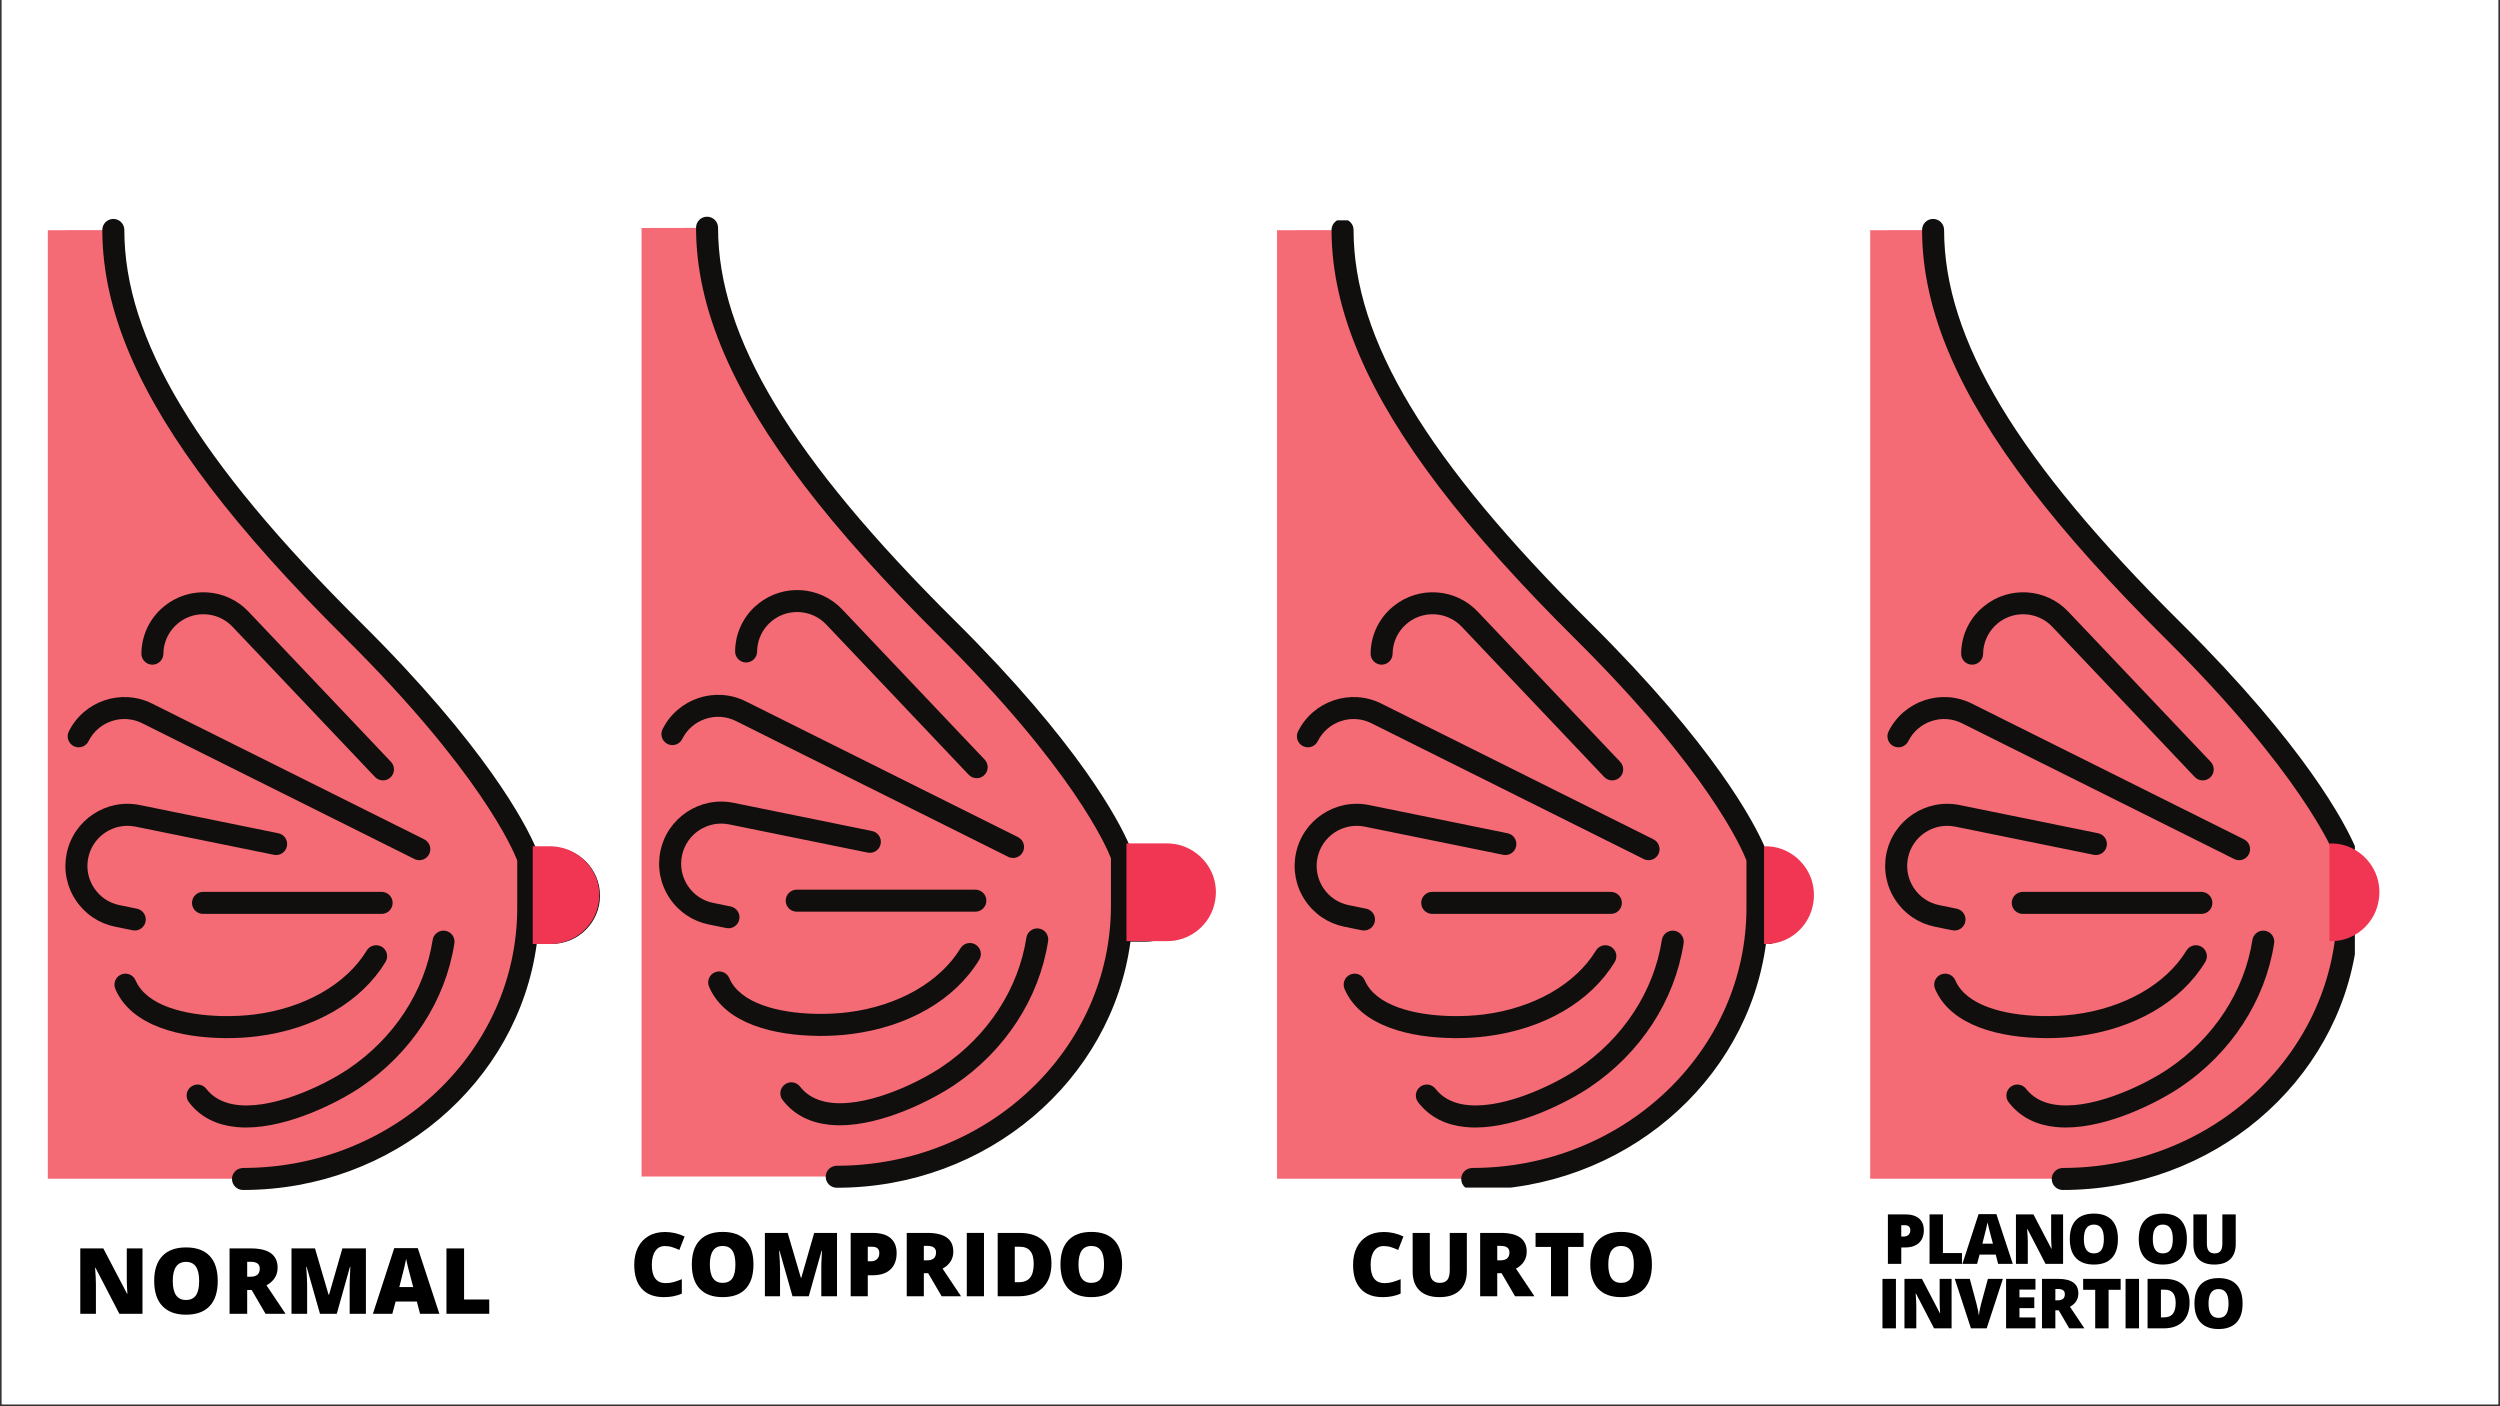 <svg xmlns="http://www.w3.org/2000/svg" width="900" viewBox="0 0 900 506.25" height="506.25" version="1.0"><rect x="0" y="0" width="900" height="506.25" fill="#333333" stroke="none"/><defs><clipPath id="a"><path d="M 0.664 0 L 899.332 0 L 899.332 505.5 L 0.664 505.5 Z M 0.664 0"/></clipPath><clipPath id="b"><path d="M 17.215 82 L 191 82 L 191 425 L 17.215 425 Z M 17.215 82"/></clipPath><clipPath id="c"><path d="M 36 78.711 L 216 78.711 L 216 428.441 L 36 428.441 Z M 36 78.711"/></clipPath><clipPath id="d"><path d="M 230.957 82 L 404 82 L 404 424 L 230.957 424 Z M 230.957 82"/></clipPath><clipPath id="e"><path d="M 250 78 L 429.758 78 L 429.758 427.645 L 250 427.645 Z M 250 78"/></clipPath><clipPath id="f"><path d="M 617 308 L 637.973 308 L 637.973 336 L 617 336 Z M 617 308"/></clipPath><clipPath id="g"><path d="M 459.734 82 L 633 82 L 633 425 L 459.734 425 Z M 459.734 82"/></clipPath><clipPath id="h"><path d="M 479 79.309 L 637.973 79.309 L 637.973 427.543 L 479 427.543 Z M 479 79.309"/></clipPath><clipPath id="i"><path d="M 830 308 L 847.754 308 L 847.754 336 L 830 336 Z M 830 308"/></clipPath><clipPath id="j"><path d="M 673.262 82 L 846 82 L 846 425 L 673.262 425 Z M 673.262 82"/></clipPath><clipPath id="k"><path d="M 691 78.711 L 847.754 78.711 L 847.754 428.441 L 691 428.441 Z M 691 78.711"/></clipPath></defs><g clip-path="url(#a)" fill="#FFF"><path d="M 0.664 0 L 899.336 0 L 899.336 512.988 L 0.664 512.988 Z M 0.664 0"/><path d="M 0.664 0 L 899.336 0 L 899.336 505.5 L 0.664 505.5 Z M 0.664 0"/><path d="M 0.664 0 L 899.336 0 L 899.336 505.5 L 0.664 505.5 Z M 0.664 0"/></g><path fill="#F03652" d="M 198.641 335.754 L 175.289 335.754 L 175.289 308.926 L 198.641 308.926 C 206.039 308.926 212.039 314.93 212.039 322.34 C 212.039 329.742 206.039 335.754 198.641 335.754"/><g clip-path="url(#b)"><path fill="#F46B75" d="M 42.535 82.824 C 42.535 82.824 30.539 131.398 127.152 226.895 C 180.832 280.133 190.164 308.977 190.164 308.977 L 190.164 326.727 C 190.164 380.637 144.191 424.34 87.473 424.34 L -24.641 424.34 C -37.762 424.34 -48.398 413.699 -48.398 400.57 L -48.398 106.73 C -48.398 93.617 -37.793 82.984 -24.688 82.957 L 42.535 82.824"/></g><g clip-path="url(#c)"><path fill="#100F0D" d="M 198.641 331.879 L 193.992 331.879 C 194.078 330.199 194.121 328.512 194.121 326.816 L 194.121 312.98 L 198.641 312.98 C 203.844 312.98 208.082 317.219 208.082 322.426 C 208.082 327.637 203.844 331.879 198.641 331.879 Z M 198.641 305.055 L 192.844 305.055 C 189.18 296.527 174.969 268.832 129.941 224.164 C 71.027 165.727 44.762 122.125 44.762 82.773 C 44.762 80.586 42.988 78.812 40.797 78.812 C 38.613 78.812 36.836 80.586 36.836 82.773 C 36.836 97.312 40.148 112.305 47.008 128.223 C 59.797 157.879 84.973 190.723 124.363 229.797 C 172.59 277.629 184.617 305.676 186.203 309.766 L 186.203 326.816 C 186.203 378.453 141.914 420.465 87.473 420.465 C 87.293 420.465 87.121 420.496 86.941 420.523 C 85.012 420.789 83.512 422.422 83.512 424.43 C 83.512 426.621 85.289 428.391 87.473 428.391 C 141.66 428.391 186.508 389.695 193.227 339.801 L 198.641 339.801 C 208.211 339.801 216 332.008 216 322.426 C 216 312.852 208.211 305.055 198.641 305.055"/></g><path fill="#100F0D" d="M 129.844 391.391 C 148.082 379.109 160.383 360.23 163.582 339.59 C 163.918 337.43 162.438 335.406 160.273 335.066 C 158.113 334.746 156.09 336.219 155.754 338.379 C 152.891 356.844 141.84 373.766 125.418 384.816 C 116.02 391.148 96.859 400.059 83.797 397.52 C 79.961 396.777 76.652 395.051 74.27 391.973 C 72.934 390.238 70.445 389.918 68.719 391.262 C 66.988 392.598 66.672 395.086 68.008 396.812 C 72.352 402.445 78.328 405.047 84.918 405.715 C 86.117 405.84 87.332 405.906 88.562 405.906 C 104.086 405.906 121.875 396.758 129.844 391.391"/><path fill="#100F0D" d="M 92.688 373.055 C 113.254 370.441 130.066 360.688 138.797 346.289 C 139.93 344.426 139.336 341.988 137.465 340.848 C 135.598 339.723 133.16 340.309 132.027 342.184 C 124.664 354.316 109.586 362.922 91.691 365.195 C 88.047 365.66 83.824 365.887 79.461 365.77 C 66.68 365.43 52.746 362.109 48.797 352.914 C 47.938 350.902 45.609 349.973 43.598 350.832 C 41.59 351.691 40.66 354.02 41.52 356.031 C 47.348 369.633 65.473 373.539 80.543 373.711 C 80.91 373.719 81.266 373.73 81.625 373.73 C 85.668 373.73 89.453 373.469 92.688 373.055"/><path fill="#100F0D" d="M 83.691 225.613 L 134.996 279.715 C 135.777 280.531 136.824 280.945 137.875 280.945 C 138.852 280.945 139.828 280.586 140.598 279.855 C 142.18 278.352 142.25 275.844 140.746 274.254 L 89.434 220.164 C 81.398 211.691 68.25 210.93 59.289 218.109 C 58.801 218.5 58.32 218.895 57.855 219.336 C 53.445 223.523 50.969 229.188 50.902 235.273 C 50.871 237.465 52.621 239.254 54.812 239.285 C 54.828 239.285 54.84 239.285 54.859 239.285 C 57.027 239.285 58.789 237.539 58.82 235.367 C 58.844 232.879 59.5 230.508 60.695 228.41 C 61.387 227.195 62.262 226.07 63.305 225.078 C 69.074 219.605 78.219 219.848 83.691 225.613"/><path fill="#100F0D" d="M 150.961 309.668 C 152.414 309.668 153.812 308.863 154.504 307.469 C 155.484 305.516 154.684 303.137 152.73 302.16 L 64.777 258.289 L 54.738 253.281 C 43.719 247.785 30.277 252.277 24.777 263.309 C 23.805 265.266 24.598 267.645 26.559 268.621 C 28.516 269.598 30.891 268.801 31.867 266.844 C 33.59 263.395 36.547 260.82 40.195 259.602 C 43.84 258.375 47.75 258.648 51.203 260.371 L 66.078 267.793 L 149.195 309.246 C 149.762 309.531 150.367 309.668 150.961 309.668"/><path fill="#100F0D" d="M 103.293 304.641 C 103.734 302.5 102.348 300.402 100.199 299.969 L 69.621 293.742 L 50.344 289.816 C 38.273 287.363 26.453 295.184 24 307.262 C 22.809 313.109 23.969 319.078 27.258 324.047 C 30.559 329.031 35.586 332.422 41.434 333.617 L 47.727 334.895 C 47.992 334.949 48.258 334.98 48.52 334.98 C 50.363 334.98 52.016 333.68 52.398 331.805 C 52.832 329.656 51.445 327.562 49.305 327.129 L 43.012 325.848 C 39.238 325.082 35.996 322.891 33.867 319.676 C 31.746 316.465 30.988 312.613 31.762 308.84 C 33.348 301.051 40.969 296 48.766 297.586 L 70.762 302.059 L 98.621 307.73 C 100.762 308.172 102.859 306.789 103.293 304.641"/><path fill="#100F0D" d="M 141.352 325.039 C 141.352 322.852 139.574 321.078 137.391 321.078 L 73.074 321.078 C 70.887 321.078 69.117 322.852 69.117 325.039 C 69.117 327.23 70.887 329 73.074 329 L 137.391 329 C 139.574 329 141.352 327.23 141.352 325.039"/><path fill="#F03652" d="M 412.379 334.957 L 389.027 334.957 L 389.027 308.129 L 412.379 308.129 C 419.781 308.129 425.781 314.133 425.781 321.543 C 425.781 328.945 419.781 334.957 412.379 334.957"/><g clip-path="url(#d)"><path fill="#F46B75" d="M 256.277 82.023 C 256.277 82.023 244.277 130.598 340.891 226.094 C 394.574 279.336 403.902 308.176 403.902 308.176 L 403.902 325.93 C 403.902 379.84 357.934 423.543 301.215 423.543 L 189.102 423.543 C 175.977 423.543 165.34 412.902 165.34 399.773 L 165.34 105.93 C 165.34 92.82 175.945 82.184 189.051 82.16 L 256.277 82.023"/></g><g clip-path="url(#e)"><path fill="#100F0D" d="M 412.379 331.082 L 407.734 331.082 C 407.82 329.402 407.863 327.711 407.863 326.016 L 407.863 312.18 L 412.379 312.18 C 417.582 312.18 421.82 316.422 421.82 321.629 C 421.82 326.84 417.582 331.082 412.379 331.082 Z M 412.379 304.258 L 406.582 304.258 C 402.918 295.727 388.707 268.031 343.684 223.363 C 284.77 164.93 258.504 121.324 258.504 81.977 C 258.504 79.789 256.727 78.012 254.535 78.012 C 252.352 78.012 250.578 79.789 250.578 81.977 C 250.578 96.516 253.887 111.508 260.75 127.422 C 273.539 157.082 298.715 189.926 338.102 228.996 C 386.332 276.828 398.359 304.879 399.941 308.969 L 399.941 326.016 C 399.941 377.656 355.656 419.668 301.215 419.668 C 301.035 419.668 300.859 419.699 300.68 419.723 C 298.75 419.988 297.254 421.625 297.254 423.629 C 297.254 425.82 299.031 427.59 301.215 427.59 C 355.402 427.59 400.246 388.898 406.965 339.004 L 412.379 339.004 C 421.949 339.004 429.742 331.211 429.742 321.629 C 429.742 312.051 421.949 304.258 412.379 304.258"/></g><path fill="#100F0D" d="M 343.582 390.594 C 361.824 378.312 374.125 359.43 377.324 338.793 C 377.656 336.633 376.18 334.609 374.012 334.27 C 371.852 333.945 369.828 335.418 369.496 337.578 C 366.633 356.047 355.582 372.969 339.16 384.02 C 329.762 390.352 310.598 399.258 297.539 396.723 C 293.703 395.977 290.391 394.25 288.012 391.176 C 286.672 389.441 284.188 389.121 282.461 390.461 C 280.727 391.801 280.41 394.289 281.75 396.016 C 286.094 401.648 292.07 404.25 298.656 404.918 C 299.859 405.039 301.07 405.109 302.301 405.109 C 317.824 405.109 335.613 395.961 343.582 390.594"/><path fill="#100F0D" d="M 306.43 372.258 C 326.996 369.645 343.805 359.891 352.535 345.492 C 353.668 343.629 353.074 341.188 351.207 340.051 C 349.336 338.922 346.898 339.512 345.77 341.387 C 338.406 353.52 323.328 362.125 305.434 364.395 C 301.789 364.859 297.562 365.09 293.199 364.973 C 280.418 364.633 266.484 361.312 262.535 352.113 C 261.676 350.102 259.352 349.176 257.34 350.035 C 255.328 350.895 254.402 353.223 255.262 355.234 C 261.09 368.836 279.211 372.738 294.285 372.914 C 294.648 372.918 295.008 372.934 295.367 372.934 C 299.406 372.934 303.191 372.672 306.43 372.258"/><path fill="#100F0D" d="M 297.434 224.812 L 348.738 278.914 C 349.516 279.734 350.562 280.148 351.613 280.148 C 352.594 280.148 353.57 279.789 354.336 279.059 C 355.922 277.555 355.988 275.047 354.484 273.457 L 303.176 219.367 C 295.137 210.891 281.988 210.129 273.031 217.312 C 272.543 217.699 272.059 218.098 271.594 218.535 C 267.184 222.727 264.707 228.391 264.641 234.477 C 264.609 236.668 266.359 238.457 268.551 238.488 C 268.57 238.488 268.582 238.488 268.602 238.488 C 270.766 238.488 272.531 236.742 272.559 234.57 C 272.586 232.082 273.242 229.711 274.434 227.609 C 275.129 226.398 276 225.27 277.047 224.281 C 282.812 218.809 291.957 219.051 297.434 224.812"/><path fill="#100F0D" d="M 364.699 308.871 C 366.156 308.871 367.555 308.066 368.246 306.672 C 369.223 304.715 368.426 302.34 366.469 301.359 L 278.52 257.492 L 268.477 252.484 C 257.457 246.988 244.02 251.48 238.52 262.512 C 237.547 264.469 238.34 266.844 240.301 267.824 C 242.254 268.801 244.633 268.004 245.609 266.047 C 247.328 262.598 250.285 260.023 253.938 258.805 C 257.582 257.578 261.492 257.852 264.945 259.57 L 279.816 266.992 L 362.938 308.449 C 363.5 308.734 364.105 308.871 364.699 308.871"/><path fill="#100F0D" d="M 317.035 303.844 C 317.473 301.703 316.086 299.602 313.941 299.168 L 283.363 292.941 L 264.082 289.02 C 252.012 286.566 240.195 294.387 237.738 306.461 C 236.551 312.312 237.707 318.277 241 323.25 C 244.297 328.234 249.328 331.625 255.176 332.82 L 261.465 334.094 C 261.734 334.152 262 334.18 262.258 334.18 C 264.102 334.18 265.754 332.883 266.137 331.008 C 266.57 328.859 265.184 326.766 263.043 326.332 L 256.754 325.051 C 252.977 324.285 249.734 322.094 247.605 318.879 C 245.484 315.668 244.73 311.816 245.504 308.039 C 247.086 300.254 254.711 295.203 262.508 296.785 L 284.5 301.262 L 312.363 306.934 C 314.504 307.371 316.602 305.992 317.035 303.844"/><path fill="#100F0D" d="M 355.094 324.238 C 355.094 322.055 353.316 320.277 351.133 320.277 L 286.816 320.277 C 284.625 320.277 282.855 322.055 282.855 324.238 C 282.855 326.43 284.625 328.203 286.816 328.203 L 351.133 328.203 C 353.316 328.203 355.094 326.43 355.094 324.238"/><g clip-path="url(#f)"><path fill="#F03652" d="M 641.16 335.754 L 617.809 335.754 L 617.809 308.926 L 641.16 308.926 C 648.559 308.926 654.562 314.93 654.562 322.34 C 654.562 329.742 648.559 335.754 641.16 335.754"/></g><g clip-path="url(#g)"><path fill="#F46B75" d="M 485.055 82.824 C 485.055 82.824 473.059 131.398 569.672 226.895 C 623.352 280.133 632.684 308.977 632.684 308.977 L 632.684 326.727 C 632.684 380.637 586.711 424.34 529.992 424.34 L 417.883 424.34 C 404.758 424.34 394.121 413.699 394.121 400.57 L 394.121 106.73 C 394.121 93.617 404.727 82.984 417.832 82.957 L 485.055 82.824"/></g><g clip-path="url(#h)"><path fill="#100F0D" d="M 641.16 331.879 L 636.512 331.879 C 636.602 330.199 636.645 328.512 636.645 326.816 L 636.645 312.98 L 641.16 312.98 C 646.363 312.98 650.602 317.219 650.602 322.426 C 650.602 327.637 646.363 331.879 641.16 331.879 Z M 641.16 305.055 L 635.363 305.055 C 631.699 296.527 617.488 268.832 572.465 224.164 C 513.547 165.727 487.285 122.125 487.285 82.773 C 487.285 80.586 485.508 78.812 483.316 78.812 C 481.133 78.812 479.355 80.586 479.355 82.773 C 479.355 97.312 482.668 112.305 489.527 128.223 C 502.316 157.879 527.492 190.723 566.883 229.797 C 615.113 277.629 627.141 305.676 628.723 309.766 L 628.723 326.816 C 628.723 378.453 584.434 420.465 529.992 420.465 C 529.812 420.465 529.641 420.496 529.461 420.523 C 527.531 420.789 526.035 422.422 526.035 424.43 C 526.035 426.621 527.809 428.391 529.992 428.391 C 584.18 428.391 629.027 389.695 635.746 339.801 L 641.16 339.801 C 650.73 339.801 658.52 332.008 658.52 322.426 C 658.52 312.852 650.73 305.055 641.16 305.055"/></g><path fill="#100F0D" d="M 572.363 391.391 C 590.605 379.109 602.902 360.23 606.102 339.59 C 606.438 337.43 604.957 335.406 602.793 335.066 C 600.633 334.746 598.609 336.219 598.277 338.379 C 595.41 356.844 584.359 373.766 567.941 384.816 C 558.543 391.148 539.379 400.059 526.32 397.52 C 522.484 396.777 519.172 395.051 516.789 391.973 C 515.453 390.238 512.965 389.918 511.238 391.262 C 509.508 392.598 509.191 395.086 510.527 396.812 C 514.871 402.445 520.848 405.047 527.438 405.715 C 528.641 405.84 529.852 405.906 531.082 405.906 C 546.605 405.906 564.395 396.758 572.363 391.391"/><path fill="#100F0D" d="M 535.211 373.055 C 555.777 370.441 572.586 360.688 581.316 346.289 C 582.449 344.426 581.855 341.988 579.988 340.848 C 578.117 339.723 575.68 340.309 574.547 342.184 C 567.184 354.316 552.105 362.922 534.215 365.195 C 530.57 365.66 526.344 365.887 521.98 365.77 C 509.199 365.43 495.266 362.109 491.316 352.914 C 490.457 350.902 488.133 349.973 486.121 350.832 C 484.109 351.691 483.18 354.02 484.043 356.031 C 489.871 369.633 507.992 373.539 523.062 373.711 C 523.43 373.719 523.789 373.73 524.148 373.73 C 528.188 373.73 531.973 373.469 535.211 373.055"/><path fill="#100F0D" d="M 526.215 225.613 L 577.52 279.715 C 578.297 280.531 579.344 280.945 580.395 280.945 C 581.371 280.945 582.352 280.586 583.117 279.855 C 584.703 278.352 584.77 275.844 583.266 274.254 L 531.957 220.164 C 523.918 211.691 510.77 210.93 501.812 218.109 C 501.32 218.5 500.84 218.895 500.375 219.336 C 495.965 223.523 493.488 229.188 493.422 235.273 C 493.391 237.465 495.141 239.254 497.332 239.285 C 497.352 239.285 497.363 239.285 497.379 239.285 C 499.547 239.285 501.309 237.539 501.34 235.367 C 501.367 232.879 502.02 230.508 503.215 228.41 C 503.91 227.195 504.781 226.07 505.828 225.078 C 511.594 219.605 520.738 219.848 526.215 225.613"/><path fill="#100F0D" d="M 593.48 309.668 C 594.934 309.668 596.332 308.863 597.027 307.469 C 598.004 305.516 597.207 303.137 595.25 302.16 L 507.301 258.289 L 497.258 253.281 C 486.238 247.785 472.801 252.277 467.297 263.309 C 466.328 265.266 467.117 267.645 469.082 268.621 C 471.035 269.598 473.41 268.801 474.391 266.844 C 476.109 263.395 479.066 260.82 482.719 259.602 C 486.363 258.375 490.273 258.648 493.723 260.371 L 508.598 267.793 L 591.719 309.246 C 592.281 309.531 592.887 309.668 593.48 309.668"/><path fill="#100F0D" d="M 545.816 304.641 C 546.254 302.5 544.867 300.402 542.723 299.969 L 512.145 293.742 L 492.863 289.816 C 480.793 287.363 468.977 295.184 466.52 307.262 C 465.332 313.109 466.488 319.078 469.781 324.047 C 473.078 329.031 478.109 332.422 483.953 333.617 L 490.246 334.895 C 490.512 334.949 490.777 334.98 491.039 334.98 C 492.883 334.98 494.535 333.68 494.918 331.805 C 495.352 329.656 493.965 327.562 491.824 327.129 L 485.531 325.848 C 481.758 325.082 478.516 322.891 476.387 319.676 C 474.266 316.465 473.512 312.613 474.285 308.84 C 475.867 301.051 483.492 296 491.285 297.586 L 513.281 302.059 L 541.145 307.73 C 543.285 308.172 545.383 306.789 545.816 304.641"/><path fill="#100F0D" d="M 583.871 325.039 C 583.871 322.852 582.098 321.078 579.914 321.078 L 515.598 321.078 C 513.406 321.078 511.637 322.852 511.637 325.039 C 511.637 327.23 513.406 329 515.598 329 L 579.914 329 C 582.098 329 583.871 327.23 583.871 325.039"/><g clip-path="url(#i)"><path fill="#F03652" d="M 853.75 335.754 L 830.398 335.754 L 830.398 308.926 L 853.75 308.926 C 861.148 308.926 867.152 314.93 867.152 322.34 C 867.152 329.742 861.148 335.754 853.75 335.754"/></g><g clip-path="url(#j)"><path fill="#F46B75" d="M 697.645 82.824 C 697.645 82.824 685.648 131.398 782.262 226.895 C 835.941 280.133 845.273 308.977 845.273 308.977 L 845.273 326.727 C 845.273 380.637 799.301 424.34 742.582 424.34 L 630.473 424.34 C 617.348 424.34 606.711 413.699 606.711 400.57 L 606.711 106.73 C 606.711 93.617 617.316 82.984 630.422 82.957 L 697.645 82.824"/></g><g clip-path="url(#k)"><path fill="#100F0D" d="M 853.75 331.879 L 849.102 331.879 C 849.191 330.199 849.234 328.512 849.234 326.816 L 849.234 312.98 L 853.75 312.98 C 858.953 312.98 863.191 317.219 863.191 322.426 C 863.191 327.637 858.953 331.879 853.75 331.879 Z M 853.75 305.055 L 847.953 305.055 C 844.289 296.527 830.078 268.832 785.055 224.164 C 726.137 165.727 699.875 122.125 699.875 82.773 C 699.875 80.586 698.098 78.812 695.906 78.812 C 693.723 78.812 691.949 80.586 691.949 82.773 C 691.949 97.312 695.258 112.305 702.121 128.223 C 714.91 157.879 740.086 190.723 779.473 229.797 C 827.703 277.629 839.73 305.676 841.312 309.766 L 841.312 326.816 C 841.312 378.453 797.023 420.465 742.582 420.465 C 742.406 420.465 742.23 420.496 742.051 420.523 C 740.121 420.789 738.625 422.422 738.625 424.43 C 738.625 426.621 740.398 428.391 742.582 428.391 C 796.773 428.391 841.617 389.695 848.336 339.801 L 853.75 339.801 C 863.32 339.801 871.109 332.008 871.109 322.426 C 871.109 312.852 863.32 305.055 853.75 305.055"/></g><path fill="#100F0D" d="M 784.953 391.391 C 803.195 379.109 815.496 360.23 818.691 339.59 C 819.027 337.43 817.547 335.406 815.383 335.066 C 813.223 334.746 811.199 336.219 810.867 338.379 C 808 356.844 796.949 373.766 780.531 384.816 C 771.133 391.148 751.969 400.059 738.91 397.52 C 735.074 396.777 731.762 395.051 729.379 391.973 C 728.043 390.238 725.555 389.918 723.832 391.262 C 722.098 392.598 721.781 395.086 723.117 396.812 C 727.461 402.445 733.438 405.047 740.027 405.715 C 741.23 405.84 742.441 405.906 743.672 405.906 C 759.195 405.906 776.984 396.758 784.953 391.391"/><path fill="#100F0D" d="M 747.801 373.055 C 768.367 370.441 785.176 360.688 793.906 346.289 C 795.039 344.426 794.445 341.988 792.578 340.848 C 790.707 339.723 788.27 340.309 787.137 342.184 C 779.773 354.316 764.695 362.922 746.805 365.195 C 743.16 365.66 738.934 365.887 734.57 365.77 C 721.789 365.43 707.855 362.109 703.906 352.914 C 703.047 350.902 700.723 349.973 698.711 350.832 C 696.699 351.691 695.77 354.02 696.633 356.031 C 702.461 369.633 720.582 373.539 735.652 373.711 C 736.02 373.719 736.379 373.73 736.738 373.73 C 740.777 373.73 744.562 373.469 747.801 373.055"/><path fill="#100F0D" d="M 738.805 225.613 L 790.109 279.715 C 790.887 280.531 791.934 280.945 792.984 280.945 C 793.961 280.945 794.941 280.586 795.707 279.855 C 797.293 278.352 797.359 275.844 795.855 274.254 L 744.547 220.164 C 736.508 211.691 723.359 210.93 714.402 218.109 C 713.914 218.5 713.43 218.895 712.965 219.336 C 708.555 223.523 706.078 229.188 706.012 235.273 C 705.98 237.465 707.73 239.254 709.922 239.285 C 709.941 239.285 709.953 239.285 709.973 239.285 C 712.137 239.285 713.898 237.539 713.93 235.367 C 713.957 232.879 714.613 230.508 715.805 228.41 C 716.5 227.195 717.371 226.07 718.418 225.078 C 724.184 219.605 733.328 219.848 738.805 225.613"/><path fill="#100F0D" d="M 806.07 309.668 C 807.523 309.668 808.922 308.863 809.617 307.469 C 810.594 305.516 809.797 303.137 807.84 302.16 L 719.891 258.289 L 709.848 253.281 C 698.828 247.785 685.391 252.277 679.887 263.309 C 678.918 265.266 679.711 267.645 681.672 268.621 C 683.625 269.598 686 268.801 686.98 266.844 C 688.699 263.395 691.656 260.82 695.309 259.602 C 698.953 258.375 702.863 258.648 706.312 260.371 L 721.188 267.793 L 804.309 309.246 C 804.871 309.531 805.477 309.668 806.07 309.668"/><path fill="#100F0D" d="M 758.406 304.641 C 758.844 302.5 757.457 300.402 755.312 299.969 L 724.734 293.742 L 705.453 289.816 C 693.383 287.363 681.566 295.184 679.109 307.262 C 677.922 313.109 679.078 319.078 682.371 324.047 C 685.668 329.031 690.699 332.422 696.543 333.617 L 702.836 334.895 C 703.102 334.949 703.371 334.98 703.629 334.98 C 705.473 334.98 707.125 333.68 707.508 331.805 C 707.941 329.656 706.555 327.562 704.414 327.129 L 698.121 325.848 C 694.348 325.082 691.105 322.891 688.977 319.676 C 686.855 316.465 686.102 312.613 686.875 308.84 C 688.457 301.051 696.082 296 703.875 297.586 L 725.871 302.059 L 753.734 307.73 C 755.875 308.172 757.973 306.789 758.406 304.641"/><path fill="#100F0D" d="M 796.461 325.039 C 796.461 322.852 794.688 321.078 792.504 321.078 L 728.188 321.078 C 725.996 321.078 724.227 322.852 724.227 325.039 C 724.227 327.23 725.996 329 728.188 329 L 792.504 329 C 794.688 329 796.461 327.23 796.461 325.039"/><path fill="#F03652" d="M 436.723 327.078 C 437.328 325.273 437.727 323.223 437.727 321.211 C 437.727 319.199 437.387 317.262 436.777 315.48 C 436.758 315.441 436.758 315.402 436.738 315.363 C 434.309 308.664 427.895 303.73 420.43 303.633 L 405.523 303.633 L 405.523 338.809 L 420.418 338.809 C 427.934 338.715 434.348 333.855 436.723 327.078"/><path fill="#F03652" d="M 214.73 328.109 C 215.348 326.309 215.75 324.258 215.75 322.246 C 215.75 320.234 215.402 318.297 214.789 316.512 C 214.77 316.473 214.77 316.438 214.75 316.398 C 212.289 309.695 205.789 304.762 198.254 304.664 L 191.785 304.664 L 191.785 339.844 L 198.25 339.844 C 205.828 339.746 212.328 334.887 214.73 328.109"/><path fill="#F03652" d="M 652.035 328.109 C 652.637 326.309 653.027 324.258 653.027 322.246 C 653.027 320.234 652.691 318.297 652.094 316.512 C 652.074 316.473 652.074 316.438 652.055 316.398 C 649.656 309.695 643.32 304.762 635.992 304.668 L 635.055 304.668 L 635.055 339.844 L 635.992 339.844 C 643.359 339.746 649.691 334.887 652.035 328.109"/><path fill="#F03652" d="M 855.594 327.078 C 856.191 325.277 856.586 323.227 856.586 321.215 C 856.586 319.203 856.25 317.266 855.648 315.48 C 855.629 315.441 855.629 315.406 855.613 315.367 C 853.215 308.664 846.879 303.73 839.551 303.637 L 838.613 303.637 L 838.613 338.812 L 839.551 338.812 C 846.914 338.715 853.25 333.855 855.594 327.078"/><g><g><g><path d="M 24.938 0 L 16.609 0 L 8.016 -16.578 L 7.875 -16.578 C 8.07 -13.961 8.172 -11.973 8.172 -10.609 L 8.172 0 L 2.547 0 L 2.547 -23.531 L 10.844 -23.531 L 19.406 -7.172 L 19.5 -7.172 C 19.352 -9.547 19.281 -11.453 19.281 -12.891 L 19.281 -23.531 L 24.938 -23.531 Z M 24.938 0" transform="translate(26.356 472.963)"/></g></g><g><g><path d="M 24.547 -11.797 C 24.547 -7.836 23.578 -4.828 21.641 -2.766 C 19.703 -0.703 16.859 0.328 13.109 0.328 C 9.422 0.328 6.594 -0.707 4.625 -2.781 C 2.656 -4.852 1.672 -7.867 1.672 -11.828 C 1.672 -15.742 2.648 -18.734 4.609 -20.797 C 6.566 -22.859 9.41 -23.891 13.141 -23.891 C 16.891 -23.891 19.727 -22.863 21.656 -20.812 C 23.582 -18.77 24.547 -15.766 24.547 -11.797 Z M 8.359 -11.797 C 8.359 -7.242 9.941 -4.969 13.109 -4.969 C 14.723 -4.969 15.914 -5.52 16.688 -6.625 C 17.469 -7.727 17.859 -9.453 17.859 -11.797 C 17.859 -14.141 17.461 -15.875 16.672 -17 C 15.891 -18.125 14.711 -18.688 13.141 -18.688 C 9.953 -18.688 8.359 -16.391 8.359 -11.797 Z M 8.359 -11.797" transform="translate(53.837 472.963)"/></g></g><g><g><path d="M 8.891 -8.562 L 8.891 0 L 2.547 0 L 2.547 -23.531 L 10.25 -23.531 C 16.645 -23.531 19.844 -21.211 19.844 -16.578 C 19.844 -13.848 18.508 -11.738 15.844 -10.25 L 22.703 0 L 15.5 0 L 10.5 -8.562 Z M 8.891 -13.344 L 10.094 -13.344 C 12.312 -13.344 13.422 -14.32 13.422 -16.281 C 13.422 -17.906 12.332 -18.719 10.156 -18.719 L 8.891 -18.719 Z M 8.891 -13.344" transform="translate(80.095 472.963)"/></g></g><g><g><path d="M 12.797 0 L 7.984 -16.938 L 7.844 -16.938 C 8.062 -14.051 8.172 -11.812 8.172 -10.219 L 8.172 0 L 2.547 0 L 2.547 -23.531 L 11 -23.531 L 15.906 -6.828 L 16.047 -6.828 L 20.859 -23.531 L 29.328 -23.531 L 29.328 0 L 23.484 0 L 23.484 -10.312 C 23.484 -10.852 23.492 -11.445 23.516 -12.094 C 23.535 -12.75 23.609 -14.352 23.734 -16.906 L 23.594 -16.906 L 18.844 0 Z M 12.797 0" transform="translate(102.395 472.963)"/></g></g><g><g><path d="M 16.969 0 L 15.812 -4.406 L 8.172 -4.406 L 6.984 0 L 0 0 L 7.672 -23.625 L 16.156 -23.625 L 23.922 0 Z M 14.5 -9.625 L 13.484 -13.484 C 13.242 -14.336 12.953 -15.445 12.609 -16.812 C 12.273 -18.176 12.055 -19.156 11.953 -19.75 C 11.859 -19.195 11.664 -18.289 11.375 -17.031 C 11.094 -15.781 10.469 -13.312 9.5 -9.625 Z M 14.5 -9.625" transform="translate(134.252 472.963)"/></g></g><g><g><path d="M 2.547 0 L 2.547 -23.531 L 8.891 -23.531 L 8.891 -5.141 L 17.953 -5.141 L 17.953 0 Z M 2.547 0" transform="translate(158.177 472.963)"/></g></g></g><g><g><g><path d="M 12.625 -18.078 C 11.156 -18.078 10.008 -17.477 9.188 -16.281 C 8.363 -15.082 7.953 -13.426 7.953 -11.312 C 7.953 -6.926 9.625 -4.734 12.969 -4.734 C 13.977 -4.734 14.953 -4.867 15.891 -5.141 C 16.836 -5.422 17.789 -5.758 18.75 -6.156 L 18.75 -0.953 C 16.852 -0.109 14.703 0.312 12.297 0.312 C 8.848 0.312 6.207 -0.68 4.375 -2.672 C 2.539 -4.672 1.625 -7.562 1.625 -11.344 C 1.625 -13.707 2.066 -15.781 2.953 -17.562 C 3.848 -19.352 5.129 -20.727 6.797 -21.688 C 8.461 -22.656 10.426 -23.141 12.688 -23.141 C 15.145 -23.141 17.5 -22.602 19.75 -21.531 L 17.859 -16.672 C 17.016 -17.066 16.172 -17.398 15.328 -17.672 C 14.492 -17.941 13.594 -18.078 12.625 -18.078 Z M 12.625 -18.078" transform="translate(226.704 466.659)"/></g></g></g><g><g><g><path d="M 23.812 -11.438 C 23.812 -7.594 22.867 -4.672 20.984 -2.672 C 19.098 -0.68 16.344 0.312 12.719 0.312 C 9.133 0.312 6.391 -0.688 4.484 -2.688 C 2.578 -4.695 1.625 -7.625 1.625 -11.469 C 1.625 -15.258 2.57 -18.156 4.469 -20.156 C 6.363 -22.164 9.125 -23.172 12.75 -23.172 C 16.375 -23.172 19.125 -22.176 21 -20.188 C 22.875 -18.195 23.812 -15.281 23.812 -11.438 Z M 8.109 -11.438 C 8.109 -7.031 9.645 -4.828 12.719 -4.828 C 14.281 -4.828 15.438 -5.359 16.188 -6.422 C 16.938 -7.492 17.312 -9.164 17.312 -11.438 C 17.312 -13.719 16.93 -15.398 16.172 -16.484 C 15.41 -17.566 14.27 -18.109 12.75 -18.109 C 9.656 -18.109 8.109 -15.883 8.109 -11.438 Z M 8.109 -11.438" transform="translate(247.433 466.659)"/></g></g></g><g><g><g><path d="M 12.406 0 L 7.734 -16.422 L 7.594 -16.422 C 7.812 -13.629 7.922 -11.457 7.922 -9.906 L 7.922 0 L 2.469 0 L 2.469 -22.812 L 10.672 -22.812 L 15.438 -6.609 L 15.562 -6.609 L 20.219 -22.812 L 28.438 -22.812 L 28.438 0 L 22.781 0 L 22.781 -10 C 22.781 -10.52 22.785 -11.098 22.797 -11.734 C 22.816 -12.367 22.891 -13.922 23.016 -16.391 L 22.875 -16.391 L 18.266 0 Z M 12.406 0" transform="translate(272.89 466.659)"/></g></g></g><g><g><g><path d="M 19.016 -15.562 C 19.016 -13.008 18.266 -11.035 16.766 -9.641 C 15.266 -8.254 13.129 -7.562 10.359 -7.562 L 8.625 -7.562 L 8.625 0 L 2.469 0 L 2.469 -22.812 L 10.359 -22.812 C 13.242 -22.812 15.406 -22.18 16.844 -20.922 C 18.289 -19.66 19.016 -17.875 19.016 -15.562 Z M 8.625 -12.594 L 9.75 -12.594 C 10.676 -12.594 11.41 -12.852 11.953 -13.375 C 12.504 -13.895 12.781 -14.613 12.781 -15.531 C 12.781 -17.062 11.926 -17.828 10.219 -17.828 L 8.625 -17.828 Z M 8.625 -12.594" transform="translate(303.774 466.659)"/></g></g></g><g><g><g><path d="M 8.625 -8.297 L 8.625 0 L 2.469 0 L 2.469 -22.812 L 9.938 -22.812 C 16.133 -22.812 19.234 -20.562 19.234 -16.062 C 19.234 -13.426 17.945 -11.383 15.375 -9.938 L 22.016 0 L 15.031 0 L 10.188 -8.297 Z M 8.625 -12.938 L 9.781 -12.938 C 11.938 -12.938 13.016 -13.891 13.016 -15.797 C 13.016 -17.359 11.957 -18.141 9.844 -18.141 L 8.625 -18.141 Z M 8.625 -12.938" transform="translate(323.958 466.659)"/></g></g></g><g><g><g><path d="M 2.469 0 L 2.469 -22.812 L 8.656 -22.812 L 8.656 0 Z M 2.469 0" transform="translate(345.577 466.659)"/></g></g></g><g><g><g><path d="M 21.828 -11.891 C 21.828 -8.078 20.781 -5.141 18.688 -3.078 C 16.594 -1.023 13.645 0 9.844 0 L 2.469 0 L 2.469 -22.812 L 10.359 -22.812 C 14.023 -22.812 16.852 -21.875 18.844 -20 C 20.832 -18.125 21.828 -15.422 21.828 -11.891 Z M 15.438 -11.672 C 15.438 -13.766 15.02 -15.312 14.188 -16.312 C 13.363 -17.32 12.109 -17.828 10.422 -17.828 L 8.625 -17.828 L 8.625 -5.062 L 10 -5.062 C 11.875 -5.062 13.25 -5.602 14.125 -6.688 C 15 -7.77 15.438 -9.43 15.438 -11.672 Z M 15.438 -11.672" transform="translate(356.698 466.659)"/></g></g></g><g><g><g><path d="M 23.812 -11.438 C 23.812 -7.594 22.867 -4.672 20.984 -2.672 C 19.098 -0.68 16.344 0.312 12.719 0.312 C 9.133 0.312 6.391 -0.688 4.484 -2.688 C 2.578 -4.695 1.625 -7.625 1.625 -11.469 C 1.625 -15.258 2.57 -18.156 4.469 -20.156 C 6.363 -22.164 9.125 -23.172 12.75 -23.172 C 16.375 -23.172 19.125 -22.176 21 -20.188 C 22.875 -18.195 23.812 -15.281 23.812 -11.438 Z M 8.109 -11.438 C 8.109 -7.031 9.645 -4.828 12.719 -4.828 C 14.281 -4.828 15.438 -5.359 16.188 -6.422 C 16.938 -7.492 17.312 -9.164 17.312 -11.438 C 17.312 -13.719 16.93 -15.398 16.172 -16.484 C 15.41 -17.566 14.27 -18.109 12.75 -18.109 C 9.656 -18.109 8.109 -15.883 8.109 -11.438 Z M 8.109 -11.438" transform="translate(380.142 466.659)"/></g></g></g><g><g><g><path d="M 12.625 -18.078 C 11.156 -18.078 10.008 -17.477 9.188 -16.281 C 8.363 -15.082 7.953 -13.426 7.953 -11.312 C 7.953 -6.926 9.625 -4.734 12.969 -4.734 C 13.977 -4.734 14.953 -4.867 15.891 -5.141 C 16.836 -5.422 17.789 -5.758 18.75 -6.156 L 18.75 -0.953 C 16.852 -0.109 14.703 0.312 12.297 0.312 C 8.848 0.312 6.207 -0.68 4.375 -2.672 C 2.539 -4.672 1.625 -7.562 1.625 -11.344 C 1.625 -13.707 2.066 -15.781 2.953 -17.562 C 3.848 -19.352 5.129 -20.727 6.797 -21.688 C 8.461 -22.656 10.426 -23.141 12.688 -23.141 C 15.145 -23.141 17.5 -22.602 19.75 -21.531 L 17.859 -16.672 C 17.016 -17.066 16.172 -17.398 15.328 -17.672 C 14.492 -17.941 13.594 -18.078 12.625 -18.078 Z M 12.625 -18.078" transform="translate(485.477 466.659)"/></g></g></g><g><g><g><path d="M 21.859 -22.812 L 21.859 -9.078 C 21.859 -6.098 21.008 -3.785 19.312 -2.141 C 17.625 -0.504 15.191 0.312 12.016 0.312 C 8.898 0.312 6.508 -0.484 4.844 -2.078 C 3.176 -3.672 2.344 -5.957 2.344 -8.938 L 2.344 -22.812 L 8.531 -22.812 L 8.531 -9.422 C 8.531 -7.805 8.832 -6.633 9.438 -5.906 C 10.039 -5.188 10.93 -4.828 12.109 -4.828 C 13.367 -4.828 14.281 -5.188 14.844 -5.906 C 15.414 -6.625 15.703 -7.805 15.703 -9.453 L 15.703 -22.812 Z M 21.859 -22.812" transform="translate(506.207 466.659)"/></g></g></g><g><g><g><path d="M 8.625 -8.297 L 8.625 0 L 2.469 0 L 2.469 -22.812 L 9.938 -22.812 C 16.133 -22.812 19.234 -20.562 19.234 -16.062 C 19.234 -13.426 17.945 -11.383 15.375 -9.938 L 22.016 0 L 15.031 0 L 10.188 -8.297 Z M 8.625 -12.938 L 9.781 -12.938 C 11.938 -12.938 13.016 -13.891 13.016 -15.797 C 13.016 -17.359 11.957 -18.141 9.844 -18.141 L 8.625 -18.141 Z M 8.625 -12.938" transform="translate(530.384 466.659)"/></g></g></g><g><g><g><path d="M 12.531 0 L 6.359 0 L 6.359 -17.766 L 0.797 -17.766 L 0.797 -22.812 L 18.078 -22.812 L 18.078 -17.766 L 12.531 -17.766 Z M 12.531 0" transform="translate(552.003 466.659)"/></g></g></g><g><g><g><path d="M 23.812 -11.438 C 23.812 -7.594 22.867 -4.672 20.984 -2.672 C 19.098 -0.68 16.344 0.312 12.719 0.312 C 9.133 0.312 6.391 -0.688 4.484 -2.688 C 2.578 -4.695 1.625 -7.625 1.625 -11.469 C 1.625 -15.258 2.57 -18.156 4.469 -20.156 C 6.363 -22.164 9.125 -23.172 12.75 -23.172 C 16.375 -23.172 19.125 -22.176 21 -20.188 C 22.875 -18.195 23.812 -15.281 23.812 -11.438 Z M 8.109 -11.438 C 8.109 -7.031 9.645 -4.828 12.719 -4.828 C 14.281 -4.828 15.438 -5.359 16.188 -6.422 C 16.938 -7.492 17.312 -9.164 17.312 -11.438 C 17.312 -13.719 16.93 -15.398 16.172 -16.484 C 15.41 -17.566 14.27 -18.109 12.75 -18.109 C 9.656 -18.109 8.109 -15.883 8.109 -11.438 Z M 8.109 -11.438" transform="translate(570.877 466.659)"/></g></g></g><g><g><g><path d="M 14.859 -12.141 C 14.859 -10.148 14.27 -8.613 13.094 -7.531 C 11.914 -6.445 10.25 -5.906 8.094 -5.906 L 6.734 -5.906 L 6.734 0 L 1.922 0 L 1.922 -17.812 L 8.094 -17.812 C 10.344 -17.812 12.031 -17.316 13.156 -16.328 C 14.289 -15.348 14.859 -13.953 14.859 -12.141 Z M 6.734 -9.828 L 7.609 -9.828 C 8.336 -9.828 8.914 -10.031 9.344 -10.438 C 9.77 -10.844 9.984 -11.406 9.984 -12.125 C 9.984 -13.32 9.316 -13.922 7.984 -13.922 L 6.734 -13.922 Z M 6.734 -9.828" transform="translate(677.72 454.99)"/></g></g></g><g><g><g><path d="M 1.922 0 L 1.922 -17.812 L 6.734 -17.812 L 6.734 -3.891 L 13.594 -3.891 L 13.594 0 Z M 1.922 0" transform="translate(692.716 454.99)"/></g></g></g><g><g><g><path d="M 12.859 0 L 11.984 -3.344 L 6.188 -3.344 L 5.281 0 L 0 0 L 5.812 -17.891 L 12.234 -17.891 L 18.125 0 Z M 10.984 -7.281 L 10.203 -10.203 C 10.023 -10.859 9.805 -11.703 9.547 -12.734 C 9.297 -13.766 9.129 -14.504 9.047 -14.953 C 8.973 -14.535 8.828 -13.852 8.609 -12.906 C 8.398 -11.957 7.926 -10.082 7.188 -7.281 Z M 10.984 -7.281" transform="translate(706.47 454.99)"/></g></g></g><g><g><g><path d="M 18.891 0 L 12.578 0 L 6.062 -12.547 L 5.953 -12.547 C 6.109 -10.578 6.188 -9.07 6.188 -8.031 L 6.188 0 L 1.922 0 L 1.922 -17.812 L 8.219 -17.812 L 14.688 -5.438 L 14.766 -5.438 C 14.648 -7.227 14.594 -8.672 14.594 -9.766 L 14.594 -17.812 L 18.891 -17.812 Z M 18.891 0" transform="translate(723.817 454.99)"/></g></g></g><g><g><g><path d="M 18.594 -8.938 C 18.594 -5.938 17.859 -3.656 16.391 -2.094 C 14.922 -0.531 12.77 0.25 9.938 0.25 C 7.133 0.25 4.988 -0.531 3.5 -2.094 C 2.008 -3.664 1.266 -5.953 1.266 -8.953 C 1.266 -11.922 2.004 -14.188 3.484 -15.75 C 4.973 -17.312 7.129 -18.094 9.953 -18.094 C 12.785 -18.094 14.93 -17.316 16.391 -15.766 C 17.859 -14.211 18.594 -11.938 18.594 -8.938 Z M 6.328 -8.938 C 6.328 -5.488 7.531 -3.766 9.938 -3.766 C 11.145 -3.766 12.047 -4.18 12.641 -5.016 C 13.234 -5.859 13.531 -7.164 13.531 -8.938 C 13.531 -10.707 13.227 -12.016 12.625 -12.859 C 12.031 -13.711 11.141 -14.141 9.953 -14.141 C 7.535 -14.141 6.328 -12.406 6.328 -8.938 Z M 6.328 -8.938" transform="translate(743.86 454.99)"/></g></g></g><g><g><g><path d="M 18.594 -8.938 C 18.594 -5.938 17.859 -3.656 16.391 -2.094 C 14.922 -0.531 12.77 0.25 9.938 0.25 C 7.133 0.25 4.988 -0.531 3.5 -2.094 C 2.008 -3.664 1.266 -5.953 1.266 -8.953 C 1.266 -11.922 2.004 -14.188 3.484 -15.75 C 4.973 -17.312 7.129 -18.094 9.953 -18.094 C 12.785 -18.094 14.93 -17.316 16.391 -15.766 C 17.859 -14.211 18.594 -11.938 18.594 -8.938 Z M 6.328 -8.938 C 6.328 -5.488 7.531 -3.766 9.938 -3.766 C 11.145 -3.766 12.047 -4.18 12.641 -5.016 C 13.234 -5.859 13.531 -7.164 13.531 -8.938 C 13.531 -10.707 13.227 -12.016 12.625 -12.859 C 12.031 -13.711 11.141 -14.141 9.953 -14.141 C 7.535 -14.141 6.328 -12.406 6.328 -8.938 Z M 6.328 -8.938" transform="translate(768.684 454.99)"/></g></g></g><g><g><g><path d="M 17.062 -17.812 L 17.062 -7.094 C 17.062 -4.758 16.398 -2.953 15.078 -1.672 C 13.766 -0.391 11.863 0.25 9.375 0.25 C 6.945 0.25 5.082 -0.367 3.781 -1.609 C 2.477 -2.859 1.828 -4.648 1.828 -6.984 L 1.828 -17.812 L 6.672 -17.812 L 6.672 -7.359 C 6.672 -6.098 6.906 -5.18 7.375 -4.609 C 7.844 -4.047 8.535 -3.766 9.453 -3.766 C 10.43 -3.766 11.141 -4.047 11.578 -4.609 C 12.023 -5.172 12.25 -6.098 12.25 -7.391 L 12.25 -17.812 Z M 17.062 -17.812" transform="translate(787.8 454.99)"/></g></g></g><g><g><g><path d="M 1.922 0 L 1.922 -17.812 L 6.766 -17.812 L 6.766 0 Z M 1.922 0" transform="translate(675.766 478.206)"/></g></g></g><g><g><g><path d="M 18.891 0 L 12.578 0 L 6.062 -12.547 L 5.953 -12.547 C 6.109 -10.578 6.188 -9.07 6.188 -8.031 L 6.188 0 L 1.922 0 L 1.922 -17.812 L 8.219 -17.812 L 14.688 -5.438 L 14.766 -5.438 C 14.648 -7.227 14.594 -8.672 14.594 -9.766 L 14.594 -17.812 L 18.891 -17.812 Z M 18.891 0" transform="translate(683.681 478.206)"/></g></g></g><g><g><g><path d="M 11.922 -17.812 L 17.312 -17.812 L 11.484 0 L 5.812 0 L 0 -17.812 L 5.406 -17.812 L 7.828 -8.781 C 8.336 -6.781 8.613 -5.383 8.656 -4.594 C 8.719 -5.164 8.832 -5.875 9 -6.719 C 9.176 -7.57 9.328 -8.242 9.453 -8.734 Z M 11.922 -17.812" transform="translate(703.723 478.206)"/></g></g></g><g><g><g><path d="M 12.5 0 L 1.922 0 L 1.922 -17.812 L 12.5 -17.812 L 12.5 -13.953 L 6.734 -13.953 L 6.734 -11.156 L 12.078 -11.156 L 12.078 -7.281 L 6.734 -7.281 L 6.734 -3.922 L 12.5 -3.922 Z M 12.5 0" transform="translate(720.267 478.206)"/></g></g></g><g><g><g><path d="M 6.734 -6.484 L 6.734 0 L 1.922 0 L 1.922 -17.812 L 7.766 -17.812 C 12.598 -17.812 15.016 -16.055 15.016 -12.547 C 15.016 -10.484 14.008 -8.891 12 -7.766 L 17.188 0 L 11.734 0 L 7.953 -6.484 Z M 6.734 -10.094 L 7.641 -10.094 C 9.316 -10.094 10.156 -10.836 10.156 -12.328 C 10.156 -13.555 9.332 -14.172 7.688 -14.172 L 6.734 -14.172 Z M 6.734 -10.094" transform="translate(733.191 478.206)"/></g></g></g><g><g><g><path d="M 9.781 0 L 4.969 0 L 4.969 -13.875 L 0.625 -13.875 L 0.625 -17.812 L 14.125 -17.812 L 14.125 -13.875 L 9.781 -13.875 Z M 9.781 0" transform="translate(749.309 478.206)"/></g></g></g><g><g><g><path d="M 1.922 0 L 1.922 -17.812 L 6.766 -17.812 L 6.766 0 Z M 1.922 0" transform="translate(763.281 478.206)"/></g></g></g><g><g><g><path d="M 17.047 -9.281 C 17.047 -6.312 16.227 -4.02 14.594 -2.406 C 12.957 -0.801 10.656 0 7.688 0 L 1.922 0 L 1.922 -17.812 L 8.094 -17.812 C 10.945 -17.812 13.148 -17.078 14.703 -15.609 C 16.266 -14.148 17.047 -12.039 17.047 -9.281 Z M 12.047 -9.109 C 12.047 -10.742 11.723 -11.953 11.078 -12.734 C 10.43 -13.523 9.453 -13.922 8.141 -13.922 L 6.734 -13.922 L 6.734 -3.953 L 7.812 -3.953 C 9.27 -3.953 10.336 -4.375 11.016 -5.219 C 11.703 -6.07 12.047 -7.367 12.047 -9.109 Z M 12.047 -9.109" transform="translate(771.197 478.206)"/></g></g></g><g><g><g><path d="M 18.594 -8.938 C 18.594 -5.938 17.859 -3.656 16.391 -2.094 C 14.922 -0.531 12.77 0.25 9.938 0.25 C 7.133 0.25 4.988 -0.531 3.5 -2.094 C 2.008 -3.664 1.266 -5.953 1.266 -8.953 C 1.266 -11.922 2.004 -14.188 3.484 -15.75 C 4.973 -17.312 7.129 -18.094 9.953 -18.094 C 12.785 -18.094 14.93 -17.316 16.391 -15.766 C 17.859 -14.211 18.594 -11.938 18.594 -8.938 Z M 6.328 -8.938 C 6.328 -5.488 7.531 -3.766 9.938 -3.766 C 11.145 -3.766 12.047 -4.18 12.641 -5.016 C 13.234 -5.859 13.531 -7.164 13.531 -8.938 C 13.531 -10.707 13.227 -12.016 12.625 -12.859 C 12.031 -13.711 11.141 -14.141 9.953 -14.141 C 7.535 -14.141 6.328 -12.406 6.328 -8.938 Z M 6.328 -8.938" transform="translate(788.74 478.206)"/></g></g></g></svg>